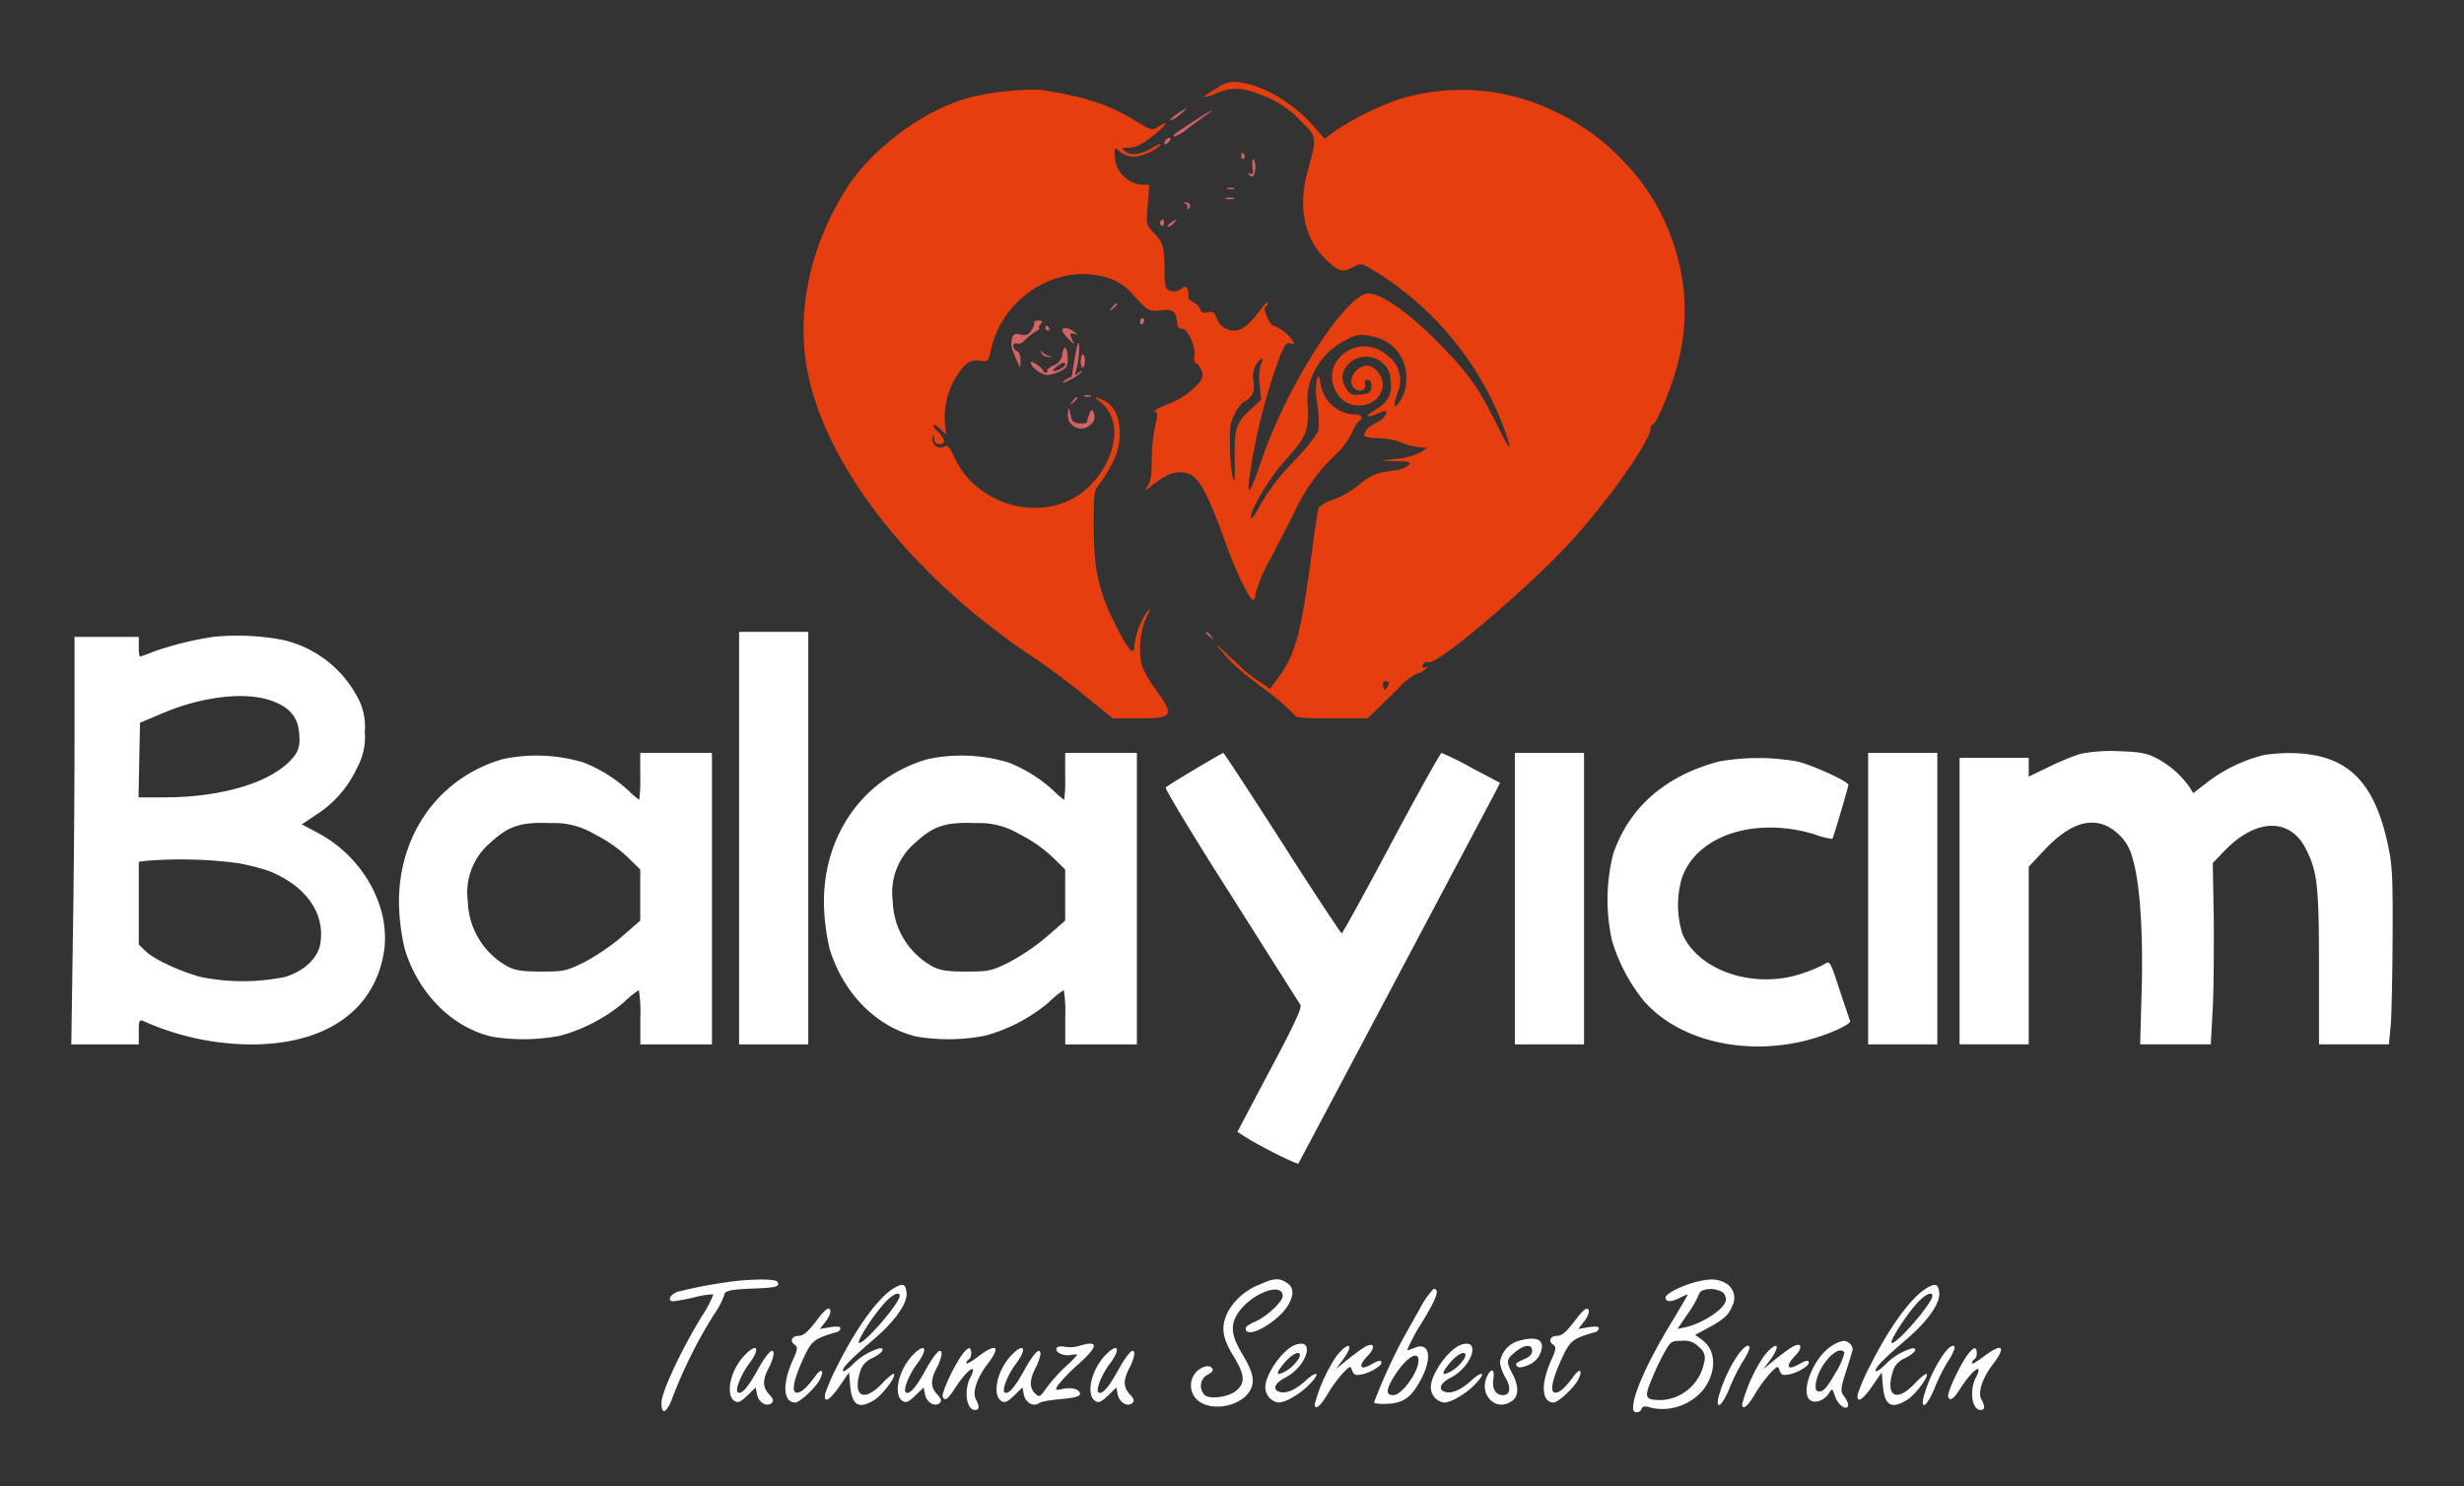<svg xmlns="http://www.w3.org/2000/svg" xmlns:xlink="http://www.w3.org/1999/xlink" width="300" height="181" viewBox="0 0 300 181">
  <rect x="0" y="0" width="300" height="181" fill="#333333" stroke="none"/>
  <defs>
    <clipPath id="clip-logo-c">
      <rect width="300" height="181"/>
    </clipPath>
  </defs>
  <g id="logo-c" clip-path="url(#clip-logo-c)">
    <g id="BALAYICIM-ANALOGO-tutku-_1_-_1_" transform="translate(-536.018 811.621)">
      <path id="Path_1" data-name="Path 1" d="M891.376-800.849a8.1,8.1,0,0,0-1.594,1.053,3.993,3.993,0,0,0,1.5-.451c2.106-.842,3.279-.752,5.956.361a11.509,11.509,0,0,1,4.241,2.857c2.166,2.166,2.136,1.955.932,6.407-1.143,4.3-.361,8.061,2.286,10.618,1.474,1.444,2.045,1.594,3.279.932.963-.511.993-.511,2.437.331a38.192,38.192,0,0,1,16.093,19.672c.963,2.767.632,2.437-1.173-1.173-2.2-4.422-3.61-6.317-7.55-10.227-3.339-3.309-6.437-5.414-7.941-5.414-2.707,0-9.986,11.37-12.995,20.3-1.323,3.91-1.8,4.632-1.5,2.256a72.1,72.1,0,0,1,3.339-13.837c.933-2.527,1.143-2.827,1.745-2.617.421.15.451.09.18-.391a5.318,5.318,0,0,0-2.316-1.8c-.421,0-1.323-2.045-.993-2.256a.621.621,0,0,0,.3-.511c0-.181-.3.06-.662.541-1.534,2.076-2.467,2.828-3.369,2.828a2.223,2.223,0,0,1-2.226-1.594c-.271-.662-.481-.782-1.083-.632-.541.12-.782.03-.9-.391a1.64,1.64,0,0,0-.842-.842c-.391-.181-.662-.511-.6-.722a1.74,1.74,0,0,0-.09-.872c-.15-.361-.241-.361-.842.03a1.451,1.451,0,0,1-1.293.18c-.571-.21-.662-.481-.662-2.527-.03-2.858-.18-3.369-1.354-4.572-.9-.963-.9-.993-.692-3.4l.181-2.406h-.752a3.657,3.657,0,0,1-3.459-3.79c0-.752.03-.782.541-.331.9.812,2.015.9,3.459.271a4.947,4.947,0,0,0,1.564-.993c.15-.21-.211-.09-.782.241-1.474.9-2.707,1.113-3.429.572-.572-.451-.572-.451.3-.481.993,0,2.136-.632,3.76-2.075,1.113-.993,1.053-1.233-.15-.451-.692.451-.812.421-2.978-.9-3.128-1.9-6.166-2.858-11.4-3.64a34.19,34.19,0,0,0-8.452.932c-5.5,1.414-11.912,6.136-15.04,11.039-4.542,7.129-6.257,15.28-4.723,22.65,2.406,11.641,12.964,24.906,27.523,34.562,1.474.963,4.241,3.038,6.136,4.572l3.429,2.8h3.1c4.362,0,4.512-.271,1.955-3.76a13.145,13.145,0,0,1-1.5-2.677,9.731,9.731,0,0,1,.6-5.986c.451-.9.481-1.083.12-.662a9.185,9.185,0,0,0-1.624,4.121c0,1.474-.6.872-2.136-2.076-2.2-4.332-2.8-6.918-2.828-12.182,0-4.121.03-4.452.662-5.264a19.6,19.6,0,0,0,1.594-2.557c1.534-2.918,1.113-6.557-.872-7.58-1.263-.662-1.474-.6-.511.15,2.647,2.076,2.015,6.768-1.354,10.167-4.753,4.753-13.536,2.888-16.484-3.489-.6-1.293-.812-1.534-1.233-1.293a.987.987,0,0,1-1.414-1.083c.12-.511.15-.481.181.09.03.481.211.692.632.692.812,0,.752-.662-.15-1.5-.421-.391-.692-.782-.6-.842.09-.09.481.15.872.511l.722.662-.15-1.323a9.39,9.39,0,0,1,2.557-7.249,1.98,1.98,0,0,1,1.684-.421c1.053.12,1.053.09,1.354-1.323,1.384-6.377,8.031-10.558,13.987-8.844a6.439,6.439,0,0,1,3.489,2.346c1.745,1.8,1.775,1.835,3.128,1.685,1.534-.18,1.9.06,2.045,1.414.06.662.241.872.6.812.662-.09,1.745,2.256,1.534,3.369-.09.421-.03.782.12.782s.451.361.662.782a1.309,1.309,0,0,1-.09,1.5,9.193,9.193,0,0,1-3.79,2.707c-1.414.541-2.166,1.023-1.594,1.023.21,0,.18.541-.09,1.714a21.016,21.016,0,0,0-.421,4.151c0,1.8-.12,2.617-.511,3.158-.451.662-.361.632.692-.21,1.624-1.263,2.677-1.654,3.94-1.414,1.534.3,2.587,2.166,4.933,8.693,1.143,3.219,2.858,6.768,3.279,6.768.18,0,.3-.331.3-.752a18.159,18.159,0,0,1,1.775-4.151c.963-1.835,2.346-4.512,3.038-5.926a22.651,22.651,0,0,1,4.933-6.858,9.413,9.413,0,0,0,1.985-2.617,4.556,4.556,0,0,1,.872-1.474c.632-.391.331-.782-.572-.782a4.413,4.413,0,0,1-4.121-3.82c-.181-1.023-.211-1.053-.451-.391a8.663,8.663,0,0,0,.06,2.918,13.5,13.5,0,0,1,.15,3.128c-.12.572-1.294,2.045-3.128,4a25.416,25.416,0,0,0-3.94,5.144c-.571,1.113-1.083,1.865-1.143,1.654-.241-.722,2.075-4.723,4-6.858,2.737-3.068,2.978-3.61,2.918-6.648a7.314,7.314,0,0,1,.632-4.061,8.689,8.689,0,0,1,4.181-4.241,3.476,3.476,0,0,1,2.858-.361,4.969,4.969,0,0,1,4.3,5.234,4.628,4.628,0,0,1-.632,2.466c-.812,1.354-1.023,1.023-.421-.812a3.73,3.73,0,0,0-1.2-4.512c-3.489-3.1-8.573.722-6.136,4.632,1.354,2.2,4.9,1.775,5.5-.662a2.538,2.538,0,0,0-1.474-2.707c-1.715-.421-3.189,2.076-1.715,2.858.662.361,1.293-.12,1.053-.752-.09-.241.03-.421.331-.421.632,0,.632,1.384,0,1.624a5.265,5.265,0,0,1-1.354.18c-.722,0-.993-.211-1.384-1.023a1.992,1.992,0,0,1-.12-1.955,2.886,2.886,0,0,1,3.459-1.534,2.857,2.857,0,0,1,2.2,2.828c.21,1.624-.331,2.617-1.9,3.549-1.324.782-1.143,1.023.331.421,1.023-.421,1.083-.421.993.06a2.193,2.193,0,0,1-1.113,1.023c-1.023.511-1.534,1.023-1.534,1.594,0,.15.782.3,1.745.331a8.567,8.567,0,0,1,2.767.511,7.842,7.842,0,0,0,2.106.572l1.053.09-.752.511a8.434,8.434,0,0,1-2.858.812l-2.106.241,1.925.06c1.654.03,1.865.09,1.534.481a2.819,2.819,0,0,1-1.474.6c-.6.09-1.5.241-2.045.331a6.711,6.711,0,0,0-2.5,1.444,11.666,11.666,0,0,1-3.158,1.835,4.254,4.254,0,0,0-1.775.963c-.09.18-.451,2.5-.782,5.113-1.414,10.468-1.985,12.6-4.211,15.7l-.932,1.263-1.414-.993a19.1,19.1,0,0,1-1.564-1.113c-.09-.09-1.023-.993-2.105-1.985-1.624-1.534-1.745-1.594-.752-.451,1.5,1.745,1.865,2.046,5.354,4.723a24.992,24.992,0,0,1,3.309,2.828c.331.511.722.572,4.693.572h4.361l1.023-.993c.572-.511,1.8-1.745,2.767-2.707a7.763,7.763,0,0,1,2.136-1.715,2.161,2.161,0,0,0,1.023-.511c.451-.361.481-.421.09-.3-.361.12-.451.06-.331-.271a.567.567,0,0,1,.752-.331c1.083.3,12.333-9.265,17.176-14.589,4.873-5.354,9.836-12.423,9.836-13.987,0-.211.12-.391.271-.391.421,0,2.376-4.783,3.008-7.37a25,25,0,0,0-.541-14.709,25.657,25.657,0,0,0-5.715-9.6,27.325,27.325,0,0,0-8.6-6.377,25.911,25.911,0,0,0-19.191-1.5,36.518,36.518,0,0,0-7.67,3.82l-1.263.963-1.354-1.534c-2.436-2.8-6.016-4.933-8.874-5.324A3.494,3.494,0,0,0,891.376-800.849Zm5.384,33.6a6.08,6.08,0,0,0-.15,2.436l.18,1.865-1.2,1.113c-1.9,1.775-2.045,2.226-2.015,6.106.03,2.8-.03,3.219-.241,2.256a20.247,20.247,0,0,1-.331-3.91c-.06-2.376.03-2.858.662-4a4.158,4.158,0,0,1,.962-1.263,1.761,1.761,0,0,0,.812-.632c.451-.451.541-.9.421-1.925a2.962,2.962,0,0,1,.391-2.136C896.82-768.212,897.211-768.122,896.76-767.25Zm15.581,38.8a1.375,1.375,0,0,1-.271.632c-.18.3-.3.271-.421-.211q-.135-.632.271-.632C912.161-728.657,912.342-728.567,912.342-728.447Z" transform="translate(-207.226 0)" fill="#e73e10"/>
      <path id="Path_2" data-name="Path 2" d="M990.168-790.126c-.572.421-.9.752-.752.752a3.22,3.22,0,0,0,1.2-.752C991.792-791.058,991.521-791.058,990.168-790.126Z" transform="translate(-310.921 -7.565)" fill="#d46363"/>
      <path id="Path_3" data-name="Path 3" d="M993.165-788.672c-2.406,1.594-2.406,1.564-2.226,1.775a4.853,4.853,0,0,0,1.654-.993c.812-.6,1.835-1.354,2.226-1.624C996.444-790.627,995.15-789.966,993.165-788.672Z" transform="translate(-311.963 -8.086)" fill="#d46363"/>
      <path id="Path_4" data-name="Path 4" d="M987.2-778.669c-.331.511.03.632.451.12.241-.271.241-.451.06-.451A.654.654,0,0,0,987.2-778.669Z" transform="translate(-309.306 -15.833)" fill="#d46363"/>
      <path id="Path_5" data-name="Path 5" d="M1018.3-772.51c0,.241.12.361.271.271a.331.331,0,0,0,.09-.451C1018.39-773.082,1018.3-773.022,1018.3-772.51Z" transform="translate(-331.142 -20.066)" fill="#d46363"/>
      <path id="Path_6" data-name="Path 6" d="M1021.634-769.482c.12.812.03,1.023-.241.842-.271-.15-.331-.12-.18.12a.417.417,0,0,0,.511.18,2.294,2.294,0,0,0,.03-2.076C1021.634-770.474,1021.574-770.083,1021.634-769.482Z" transform="translate(-333.122 -21.832)" fill="#d46363"/>
      <path id="Path_7" data-name="Path 7" d="M1012.58-758.65a1.587,1.587,0,0,0,.752,0c.18-.09.03-.15-.391-.15S1012.37-758.74,1012.58-758.65Z" transform="translate(-327.077 -29.957)" fill="#d46363"/>
      <path id="Path_8" data-name="Path 8" d="M1011.958-754.65a2.269,2.269,0,0,0,.9,0c.181-.09-.03-.15-.541-.15C1011.838-754.8,1011.657-754.74,1011.958-754.65Z" transform="translate(-326.605 -32.753)" fill="#d46363"/>
      <path id="Path_9" data-name="Path 9" d="M995.292-752.722a.329.329,0,0,1,.18.451c-.12.211-.06.241.15.12.391-.271.15-.782-.361-.752C994.991-752.9,995.021-752.843,995.292-752.722Z" transform="translate(-314.902 -34.079)" fill="#d46363"/>
      <path id="Path_10" data-name="Path 10" d="M985.4-745.715a.366.366,0,0,0,.15.481c.15.09.3-.03.3-.271C985.855-746.046,985.674-746.136,985.4-745.715Z" transform="translate(-308.112 -38.921)" fill="#d46363"/>
      <path id="Path_11" data-name="Path 11" d="M988.776-745.5c-.331.241-.451.451-.271.451a1.24,1.24,0,0,0,.692-.451C989.678-746.068,989.528-746.068,988.776-745.5Z" transform="translate(-310.251 -38.959)" fill="#d46363"/>
      <path id="Path_12" data-name="Path 12" d="M965.274-711.471c-.391.481-.361.511.12.12a1.873,1.873,0,0,0,.511-.511C965.905-712.1,965.665-711.953,965.274-711.471Z" transform="translate(-293.878 -62.697)" fill="#d46363"/>
      <path id="Path_13" data-name="Path 13" d="M977.3-705.549c0,.241.12.361.271.271a.613.613,0,0,0,.241-.451.265.265,0,0,0-.241-.271C977.42-706,977.3-705.789,977.3-705.549Z" transform="translate(-302.475 -66.875)" fill="#d46363"/>
      <path id="Path_14" data-name="Path 14" d="M927.962-704.759c.09.15-.06.571-.331.932a1.032,1.032,0,0,1-1.324.511c-.752-.15-.9-.06-1.053.6a2.257,2.257,0,0,0,.12,1.414c.15.361.421.993.6,1.414.3.752.331.722.331-.241.03-.6-.15-1.053-.421-1.143a.8.8,0,0,1-.451-.632.287.287,0,0,1,.421-.3.841.841,0,0,0,.842-.3,7.387,7.387,0,0,1,1.293-1.053c.511-.3.782-.542.632-.542s-.09-.21.12-.451c.3-.391.271-.451-.271-.451C928.112-705,927.871-704.88,927.962-704.759Z" transform="translate(-266.041 -67.574)" fill="#d46363"/>
      <path id="Path_15" data-name="Path 15" d="M939-702.7a.329.329,0,0,0,.331.3c.15,0,.211-.15.12-.3-.09-.18-.241-.3-.331-.3C939.06-703,939-702.88,939-702.7Z" transform="translate(-275.695 -68.972)" fill="#d46363"/>
      <path id="Path_16" data-name="Path 16" d="M945.784-701.788c-.06.15.271.632.782,1.143.662.662.782.752.511.241-.451-.9-.421-1.083.211-.872.421.15.421.12-.06-.271C946.6-702.028,945.934-702.149,945.784-701.788Z" transform="translate(-280.433 -69.673)" fill="#d46363"/>
      <path id="Path_17" data-name="Path 17" d="M947.628-695.338c-.15.752-.451,2.557-.541,3.158-.03.211-.12.391-.241.391a2.87,2.87,0,0,0-.782.451c-.331.3-.09.241.692-.12a5.153,5.153,0,0,0,1.474-.993c.15-.241.03-.211-.331.06-.481.421-.511.391-.361-.15a10.477,10.477,0,0,0,.391-3.459C947.839-696,947.689-695.7,947.628-695.338Z" transform="translate(-280.534 -73.867)" fill="#d46363"/>
      <path id="Path_18" data-name="Path 18" d="M936.85-693.166a1.6,1.6,0,0,1-1.053,1.323c-.541.271-.9.572-.782.692.09.09.03.18-.15.18-.211,0-.361-.09-.361-.241-.03-.331-1.5-1.323-1.5-.993,0,.541,1.294,1.534,2.016,1.534a4.441,4.441,0,0,0,1.594-.451c.782-.391.9-.632.9-1.654C937.512-694.129,937-694.43,936.85-693.166Zm.361,1.233c0,.15-.331.421-.752.6-.872.391-.993.15-.211-.421C936.85-692.2,937.211-692.294,937.211-691.933Z" transform="translate(-271.5 -75.287)" fill="#d46363"/>
      <path id="Path_19" data-name="Path 19" d="M937.185-692.6a.933.933,0,0,0,.842.511c.571.03.6.03.12-.12a1.554,1.554,0,0,1-.842-.511C937.125-692.926,937.1-692.9,937.185-692.6Z" transform="translate(-274.392 -76.068)" fill="#d46363"/>
      <path id="Path_20" data-name="Path 20" d="M953.287-690.613c-.03.481.06.872.211.872.361,0,.391-1.414.09-1.594C953.437-691.425,953.317-691.094,953.287-690.613Z" transform="translate(-285.68 -77.118)" fill="#d46363"/>
      <path id="Path_21" data-name="Path 21" d="M954.58-674.65a1.586,1.586,0,0,0,.752,0c.18-.09.03-.15-.391-.15S954.37-674.74,954.58-674.65Z" transform="translate(-286.523 -88.69)" fill="#d46363"/>
      <path id="Path_22" data-name="Path 22" d="M949.274-673.489c-.391.481-.361.511.12.12s.632-.632.391-.632A1.876,1.876,0,0,0,949.274-673.489Z" transform="translate(-282.69 -89.249)" fill="#d46363"/>
      <path id="Path_23" data-name="Path 23" d="M948.1-668.86a1.616,1.616,0,0,0,2.256,1.654c.872-.421,1.173-1.053.872-1.8-.181-.451-.241-.421-.541.241a3.587,3.587,0,0,0-.271.932c.03.09-.361.18-.872.15-.692-.03-.932-.18-1.053-.782C948.189-669.763,948.129-669.853,948.1-668.86Z" transform="translate(-282.057 -92.373)" fill="#d46363"/>
      <path id="Path_24" data-name="Path 24" d="M815-553.883v25.117h8.422V-579H815Z" transform="translate(-188.994 -155.673)" fill="#fff"/>
      <path id="Path_25" data-name="Path 25" d="M1004-578.862a1.725,1.725,0,0,0,.541.511c.451.391.481.361.09-.12S1004-579.1,1004-578.862Z" transform="translate(-321.143 -155.69)" fill="#d46363"/>
      <path id="Path_26" data-name="Path 26" d="M562.026-577.342a40.326,40.326,0,0,0-7.4,1.835,12.822,12.822,0,0,1-1.564.572c-.09,0-.15-.541-.15-1.2v-1.2h-7.821v12.393c0,6.828-.09,18.018-.211,24.816l-.18,12.423h8.212v-1.534c0-1.354.06-1.5.541-1.323a32.512,32.512,0,0,0,13.265,2.858c8.964-.03,14.859-4.121,16.033-11.19.9-5.5-2.527-11.7-8.122-14.619l-1.865-.993,1.8-1.2A13.483,13.483,0,0,0,579.5-561.4a7.725,7.725,0,0,0,.932-4.362,7.476,7.476,0,0,0-.993-4.422,13.712,13.712,0,0,0-9.084-6.8A29.573,29.573,0,0,0,562.026-577.342Zm6.708,7.67c2.587.812,3.73,2.2,3.73,4.572a3.153,3.153,0,0,1-.932,2.647c-2.5,2.858-8.543,4.662-15.521,4.662h-3.128l.09-4.542.09-4.542,2.707-1.143C560.432-570,565.515-570.664,568.734-569.671Zm-3.79,19.883a28.875,28.875,0,0,1,3.73.932c4.572,1.8,6.948,5.144,6.347,8.873-.3,1.775-1.985,3.369-4.3,4.061a25.74,25.74,0,0,1-10.287,0c-2.527-.692-5.655-2.136-6.678-3.128l-.842-.812v-10.077l.842-.12A53.713,53.713,0,0,1,564.944-549.789Z" transform="translate(0 -156.73)" fill="#fff"/>
      <path id="Path_27" data-name="Path 27" d="M1323.679-530.38a31.32,31.32,0,0,0-3.82,1.594l-2.436,1.173V-529.9H1309v34.893h8.422v-21.627l1.715-1.835c3.519-3.82,6.527-4.542,9.144-2.2a5.817,5.817,0,0,1,1.775,2.978c.9,2.918,1.323,8.994,1.113,16.273l-.181,6.407h8.6l.241-4.452c.12-2.436.151-7.4.12-11.039l-.12-6.587,1.5-1.564c3.85-3.94,8-3.971,9.9-.03,1.354,2.707,1.534,4.482,1.534,14.408v9.265h8.513l.211-2.2c.12-1.173.21-6.016.241-10.738.03-7.67-.03-8.874-.6-11.49-1.624-7.46-4.783-10.648-10.859-11.009a19.992,19.992,0,0,0-4.241.211,18.808,18.808,0,0,0-6.978,3.4l-1.594,1.233-.451-.722a11.38,11.38,0,0,0-4.121-3.579c-1.2-.6-2.045-.722-4.632-.812A19.593,19.593,0,0,0,1323.679-530.38Z" transform="translate(-534.4 -189.434)" fill="#fff"/>
      <path id="Path_28" data-name="Path 28" d="M706.7-527.142a18.067,18.067,0,0,1-.12,2.858,9.4,9.4,0,0,1-1.263-1.083,17.617,17.617,0,0,0-5.5-3.459,19.8,19.8,0,0,0-9.836-.421c-8.182,2.346-13.235,9.926-12.6,18.86a26.775,26.775,0,0,0,.632,4.211c1.624,5.444,5.775,9.626,10.678,10.739a23.732,23.732,0,0,0,8.242-.12,20.36,20.36,0,0,0,7.761-4.061,11.931,11.931,0,0,1,1.835-1.5,16.011,16.011,0,0,1,.181,3.309v3.309h8.723V-530H706.7Zm-5.625,7.009a16.912,16.912,0,0,1,4.061,2.8L706.7-515.8v6.227l-2.316,2.015a26.284,26.284,0,0,1-4.6,3.1c-2.105,1.023-2.436,1.083-5.114,1.083-2.226,0-3.128-.12-4.031-.572a9.353,9.353,0,0,1-4.933-8,7.951,7.951,0,0,1,2.828-7.189c2.166-1.985,3.64-2.466,7.279-2.316A9.418,9.418,0,0,1,701.079-520.134Z" transform="translate(-92.731 -189.934)" fill="#fff"/>
      <path id="Path_29" data-name="Path 29" d="M878.7-527.142a18.045,18.045,0,0,1-.12,2.858,9.407,9.407,0,0,1-1.263-1.083,17.616,17.616,0,0,0-5.5-3.459,19.8,19.8,0,0,0-9.836-.421c-8.182,2.346-13.235,9.926-12.6,18.86a26.753,26.753,0,0,0,.632,4.211c1.624,5.444,5.775,9.626,10.678,10.739a23.733,23.733,0,0,0,8.242-.12,20.362,20.362,0,0,0,7.76-4.061,11.925,11.925,0,0,1,1.835-1.5,16.013,16.013,0,0,1,.18,3.309v3.309h8.723V-530H878.7Zm-5.625,7.009a16.915,16.915,0,0,1,4.061,2.8L878.7-515.8v6.227l-2.316,2.015a26.284,26.284,0,0,1-4.6,3.1c-2.106,1.023-2.436,1.083-5.114,1.083-2.226,0-3.128-.12-4.031-.572a9.353,9.353,0,0,1-4.933-8,7.952,7.952,0,0,1,2.828-7.189c2.166-1.985,3.64-2.466,7.279-2.316A9.419,9.419,0,0,1,873.079-520.134Z" transform="translate(-212.993 -189.934)" fill="#fff"/>
      <path id="Path_30" data-name="Path 30" d="M991.239-528.015c-1.8,1.083-3.429,2.076-3.549,2.226-.15.12,3.429,6.046,7.941,13.115,4.482,7.1,8.3,13.115,8.452,13.355.211.331-.722,2.376-3.7,7.941l-3.971,7.52.692.451c1.564,1.053,6.618,3.61,6.738,3.4.18-.3,23.462-44.247,24.064-45.39l.481-.963-3.429-1.8a32.018,32.018,0,0,0-3.7-1.835c-.12,0-2.888,4.933-6.106,10.979s-5.926,10.979-6.046,10.979c-.09,0-3.369-4.933-7.219-10.979-3.88-6.046-7.1-10.979-7.189-10.979S993.074-529.1,991.239-528.015Z" transform="translate(-309.736 -189.934)" fill="#fff"/>
      <path id="Path_31" data-name="Path 31" d="M1129-512.253v17.747h8.422V-530H1129Z" transform="translate(-408.544 -189.934)" fill="#fff"/>
      <path id="Path_32" data-name="Path 32" d="M1272-512.253v17.747h8.422V-530H1272Z" transform="translate(-508.53 -189.934)" fill="#fff"/>
      <path id="Path_33" data-name="Path 33" d="M1180.046-527.5c-6.558,1.775-10.889,5.565-12.844,11.25a22.94,22.94,0,0,0-.15,10.528,21.332,21.332,0,0,0,3.88,7.37c4.9,5.595,14.739,7.189,23.041,3.73,1.233-.511,2.136-1.053,2.076-1.263-.06-.18-.662-1.925-1.294-3.85-1.113-3.4-1.173-3.519-1.775-3.128a14.859,14.859,0,0,1-2.346,1.023c-5.835,2.2-12.874.03-14.98-4.6a11.779,11.779,0,0,1-.09-6.858c1.775-5.2,8.934-7.55,16.183-5.324a9.283,9.283,0,0,0,2.136.542c.12-.12,1.955-6.317,1.955-6.588,0-.391-4.241-2.346-6.166-2.827A27.233,27.233,0,0,0,1180.046-527.5Z" transform="translate(-434.773 -191.385)" fill="#fff"/>
      <path id="Path_34" data-name="Path 34" d="M792.887-316.645a58.873,58.873,0,0,0-7.279,1.324c-.963.3-1.384,1.173-.572,1.173a23.545,23.545,0,0,0,2.557-.481,10.217,10.217,0,0,1,2.316-.361,13.431,13.431,0,0,1-1.414,2.677c-2.376,3.85-4.843,9.084-4.9,10.408-.06,1.8.692,1.384,1.444-.812a58.666,58.666,0,0,1,4.873-9.716,10.7,10.7,0,0,0,1.323-2.467c0-.541.722-.692,3.82-.812,2.5-.09,3.008-.241,2.647-.812C797.519-316.826,795.534-316.886,792.887-316.645Z" transform="translate(-167.032 -339.008)" fill="#fff"/>
      <path id="Path_35" data-name="Path 35" d="M1006.341-316.286a7.524,7.524,0,0,0-3.91,3.279c-.932,1.835-.782,3.158.6,5.414s1.5,3.219.481,4.181c-.872.842-3.249,1.2-3.94.632a1.561,1.561,0,0,1,.3-2.467c.421-.18.722-.481.662-.662-.181-.571-.993-.511-1.8.12a2.4,2.4,0,0,0-.09,3.579c1.474,1.384,4.813.963,6.2-.782.9-1.173.752-2.376-.632-4.662-1.444-2.376-1.594-3.67-.541-5.2,1.624-2.346,5.384-3.76,5.384-1.985,0,.692-2.045,2.587-3.459,3.158-.571.241-1.053.571-1.053.752,0,1.534,4.151-.842,5.294-3.008.6-1.173.541-1.955-.241-2.5C1008.688-317.068,1007.966-317.038,1006.341-316.286Z" transform="translate(-316.867 -338.946)" fill="#fff"/>
      <path id="Path_36" data-name="Path 36" d="M1184.729-316.568c-1.865.451-3.91,1.474-3.91,1.955,0,.571.692.571,1.8,0,.512-.271.9-.421.9-.361s-1.053,1.865-2.346,4c-2.737,4.572-4.452,8.513-4.3,9.956.03.541.842.481,1.023-.03.15-.361.391-.391,1.293-.12a6.466,6.466,0,0,0,6.226-2.226c1.625-2.166,1.594-4.753-.09-6.016l-.9-.662,1.564-.842c1.955-1.053,2.5-1.564,2.948-2.677a2.051,2.051,0,0,0-.9-2.828C1187.076-316.9,1186.354-316.929,1184.729-316.568Zm3.1,1.354a1.144,1.144,0,0,1,.3,1.053c-.271,1.053-2.858,2.707-4.873,3.158l-.993.211,1.233-1.8a13.476,13.476,0,0,0,1.293-2.2,1.337,1.337,0,0,1,.391-.632A2.852,2.852,0,0,1,1187.828-315.214Zm-2.918,6.648a1.641,1.641,0,0,1,.6,1.865,5.635,5.635,0,0,1-5.144,4.572c-2.076,0-2.2-.271-1.2-2.617a32.149,32.149,0,0,1,1.594-3.339c.662-1.173.812-1.263,2.045-1.263A2.423,2.423,0,0,1,1184.91-308.567Z" transform="translate(-442.014 -338.995)" fill="#fff"/>
      <path id="Path_37" data-name="Path 37" d="M858.068-314.2c-1.865,1.143-4.482,4.723-6.8,9.355a23.871,23.871,0,0,0-1.534,3.519c-.18,1.173.542.782,1.715-.9l1.2-1.745.15,1.684c.211,2.346,1.053,2.828,2.918,1.684.992-.6,2.707-2.888,2.406-3.188-.09-.09-.782.451-1.5,1.233-2.166,2.256-3.519,1.5-2.647-1.414a2.53,2.53,0,0,1,1.534-1.745c1.143-.572,1.594-1.2.9-1.2a7.509,7.509,0,0,0-3.369,2.045c-.632.6-1.143.9-1.143.692,0-.421.9-1.354,3.971-4,2.436-2.106,3.91-4.241,3.79-5.475C859.542-314.769,859.211-314.889,858.068-314.2Zm.752.9c0,.932-4.542,6.136-4.963,5.715-.241-.241,1.745-3.309,3.068-4.783C857.888-313.445,858.82-313.9,858.82-313.295Z" transform="translate(-213.262 -340.524)" fill="#fff"/>
      <path id="Path_38" data-name="Path 38" d="M1276.068-314.2c-1.865,1.143-4.482,4.723-6.8,9.355a23.842,23.842,0,0,0-1.534,3.519c-.18,1.173.541.782,1.715-.9l1.2-1.745.15,1.684c.21,2.346,1.053,2.828,2.918,1.684.993-.6,2.707-2.888,2.406-3.188-.09-.09-.782.451-1.5,1.233-2.166,2.256-3.519,1.5-2.647-1.414a2.53,2.53,0,0,1,1.534-1.745c1.143-.572,1.594-1.2.9-1.2a7.508,7.508,0,0,0-3.369,2.045c-.632.6-1.143.9-1.143.692,0-.421.9-1.354,3.97-4,2.436-2.106,3.91-4.241,3.79-5.475C1277.542-314.769,1277.211-314.889,1276.068-314.2Zm.752.9c0,.932-4.542,6.136-4.963,5.715-.241-.241,1.745-3.309,3.068-4.783C1275.888-313.445,1276.82-313.9,1276.82-313.295Z" transform="translate(-505.529 -340.524)" fill="#fff"/>
      <path id="Path_39" data-name="Path 39" d="M1077.625-310.684c-.722,1.293-1.654,2.948-2.075,3.7a68.723,68.723,0,0,0-3.549,7.791c0,.15.752.241,1.685.181,1.985-.09,3.008-.9,4.181-3.279,1.263-2.527.782-4.3-.963-3.519-.421.181-.812.3-.872.241a23.548,23.548,0,0,1,1.835-3.4c1.8-2.978,2.166-4.031,1.384-4.031A9.982,9.982,0,0,0,1077.625-310.684Zm-.211,6.407c0,1.414-2.045,4.211-3.038,4.211-.932,0-.932-.572-.09-2.015C1075.67-304.457,1077.414-305.691,1077.414-304.277Z" transform="translate(-368.689 -341.661)" fill="#fff"/>
      <path id="Path_40" data-name="Path 40" d="M837.813-303.917c-1.354,1.775-1.865,2.226-2.466,2.226-.812,0-1.113.632-.511,1.053.451.331.421.511-.271,2.075-1.233,2.827-1.083,4.963.361,4.993.541,0,2.466-1.775,2.978-2.767.632-1.233.211-1.5-.572-.391-.993,1.354-1.654,1.955-2.2,1.955-.722,0-.391-1.594.812-4.211.993-2.136,1.263-2.376,4.121-3.188a.518.518,0,0,0,.361-.451c0-.211-.391-.241-1.263-.12l-1.233.211.632-.812c.692-.872.872-1.654.361-1.654C838.776-305,838.264-304.519,837.813-303.917Z" transform="translate(-202.092 -347.254)" fill="#fff"/>
      <path id="Path_41" data-name="Path 41" d="M1144.813-303.917c-1.354,1.775-1.865,2.226-2.467,2.226-.812,0-1.113.632-.512,1.053.451.331.421.511-.271,2.075-1.233,2.827-1.083,4.963.361,4.993.541,0,2.466-1.775,2.978-2.767.632-1.233.211-1.5-.572-.391-.993,1.354-1.655,1.955-2.2,1.955-.722,0-.391-1.594.812-4.211.993-2.136,1.263-2.376,4.121-3.188a.518.518,0,0,0,.361-.451c0-.211-.391-.241-1.263-.12l-1.233.211.632-.812c.692-.872.872-1.654.361-1.654C1145.776-305,1145.265-304.519,1144.813-303.917Z" transform="translate(-416.747 -347.254)" fill="#fff"/>
      <path id="Path_42" data-name="Path 42" d="M1120.889-292.573a3.151,3.151,0,0,0-2.2,2.587,4.988,4.988,0,0,0,.662,1.865c.722,1.233.572,2.136-.3,2.136-.9,0-1.354-.782-1.173-1.955.181-1.143-.18-1.414-.692-.481-1.2,2.256.933,4.572,2.948,3.158.842-.571.872-1.835.06-3.339-.782-1.5-.752-1.715.331-2.617,1.143-.963,2.075-1.023,2.075-.15,0,.421-.331.752-1.083,1.053-.782.331-1.023.541-.782.782s.6.211,1.263-.06a2.666,2.666,0,0,0,1.8-2.286C1123.806-292.9,1122.814-293.115,1120.889-292.573Z" transform="translate(-400.041 -355.741)" fill="#fff"/>
      <path id="Path_43" data-name="Path 43" d="M1250.033-291.308c-2.135,1.414-3.73,5.535-2.557,6.5.6.511,1.775.09,2.346-.842.361-.572.391-.572.692.331.3.963,1.173,1.715,1.534,1.384.211-.241.06-.692-.541-1.5-.3-.421-.241-.932.331-2.707.391-1.2.752-2.376.812-2.617.181-.541-.421-1.233-1.083-1.233A3.949,3.949,0,0,0,1250.033-291.308Zm1.655.752a8.005,8.005,0,0,1-1.113,2.5c-.9,1.594-1.444,2.226-1.865,2.226-.481,0-.572-.181-.511-.9C1248.438-288.932,1250.965-291.7,1251.687-290.556Z" transform="translate(-491.104 -356.344)" fill="#fff"/>
      <path id="Path_44" data-name="Path 44" d="M929.229-290.554a3.7,3.7,0,0,1-1.715.09c-.421-.09-.872-.03-.963.12-.3.511.692,1.023,1.624.9a2.612,2.612,0,0,1,.9-.06,14.546,14.546,0,0,1-1.474,1.474,20.7,20.7,0,0,0-2.286,2.557c-.812,1.143-.872,1.2-1.384.722-.722-.662-.722-1.654.03-3.128a5.928,5.928,0,0,0,.6-1.654c0-.993-.782-.211-1.985,1.955-1.173,2.136-1.985,3.038-2.406,2.647-.3-.331.451-2.2,1.384-3.429,1.474-1.955.993-2.707-.632-.963-1.684,1.865-2.256,4.753-1.113,5.475.421.241.722.12,1.534-.662l1.023-.993.18.9c.18.9,1.113,1.474,1.775,1.053.421-.271.992-.361,3.339-.6,1.143-.12,1.714-.3,1.714-.572,0-.572-1.023-.842-2.136-.6-.842.18-.9.15-.6-.391a20.451,20.451,0,0,1,2.467-2.557C931.666-290.554,931.7-291.306,929.229-290.554Z" transform="translate(-261.864 -357.158)" fill="#fff"/>
      <path id="Path_45" data-name="Path 45" d="M1031.61-290.674c-1.5.572-3.61,3.549-3.61,5.144a1.866,1.866,0,0,0,1.624,1.865c.842,0,2.677-1.083,3.76-2.226,1.414-1.444.963-1.745-.541-.391-1.263,1.143-2.406,1.594-3.188,1.293-.812-.3-.481-1.053.722-1.684C1033.083-288.027,1034.166-291.637,1031.61-290.674Zm.6,1.233c0,.481-.993,1.594-1.835,2.015-1.143.6-1.113.15.06-1.2C1031.279-289.592,1032.211-290.013,1032.211-289.441Z" transform="translate(-337.924 -357.158)" fill="#fff"/>
      <path id="Path_46" data-name="Path 46" d="M1053.956-290.012c-.451.271-1.384.993-2.106,1.564l-1.293,1.053.842-1.113c1.474-1.985.782-2.406-.752-.481a19.534,19.534,0,0,0-2.647,5.866c0,.812.722.211,1.594-1.293a16.892,16.892,0,0,1,1.8-2.466c.932-.963.963-.963,1.173-.331.211.541.421.6,1.143.451,1.023-.18,2.406-1.023,2.406-1.414,0-.361-.331-.331-1.2.18-1.474.842-1.685.211-.391-1.113C1055.52-290.162,1055.129-290.794,1053.956-290.012Z" transform="translate(-351.908 -357.49)" fill="#fff"/>
      <path id="Path_47" data-name="Path 47" d="M1098.61-290.674c-1.5.572-3.61,3.549-3.61,5.144a1.866,1.866,0,0,0,1.624,1.865c.842,0,2.677-1.083,3.76-2.226,1.414-1.444.963-1.745-.541-.391-1.263,1.143-2.406,1.594-3.188,1.293-.812-.3-.481-1.053.722-1.684C1100.083-288.027,1101.166-291.637,1098.61-290.674Zm.6,1.233c0,.481-.993,1.594-1.835,2.015-1.143.6-1.113.15.06-1.2C1098.279-289.592,1099.211-290.013,1099.211-289.441Z" transform="translate(-384.771 -357.158)" fill="#fff"/>
      <path id="Path_48" data-name="Path 48" d="M1226.956-290.012c-.451.271-1.384.993-2.106,1.564l-1.293,1.053.842-1.113c1.474-1.985.782-2.406-.752-.481a19.533,19.533,0,0,0-2.647,5.866c0,.812.722.211,1.594-1.293a16.9,16.9,0,0,1,1.8-2.466c.932-.963.962-.963,1.173-.331.21.541.421.6,1.143.451,1.023-.18,2.406-1.023,2.406-1.414,0-.361-.331-.331-1.2.18-1.474.842-1.684.211-.391-1.113C1228.52-290.162,1228.129-290.794,1226.956-290.012Z" transform="translate(-472.87 -357.49)" fill="#fff"/>
      <path id="Path_49" data-name="Path 49" d="M1213.672-289.027a17.588,17.588,0,0,0-2.467,5.294c-.361,1.715.511.963,1.384-1.2a22.429,22.429,0,0,1,1.594-3.188,6.293,6.293,0,0,0,.812-1.594C1215-290.32,1214.424-290.019,1213.672-289.027Z" transform="translate(-465.963 -357.723)" fill="#fff"/>
      <path id="Path_50" data-name="Path 50" d="M1296.672-289.027a17.588,17.588,0,0,0-2.466,5.294c-.361,1.715.511.963,1.384-1.2a22.442,22.442,0,0,1,1.594-3.188,6.3,6.3,0,0,0,.812-1.594C1298-290.32,1297.424-290.019,1296.672-289.027Z" transform="translate(-523.997 -357.723)" fill="#fff"/>
      <path id="Path_51" data-name="Path 51" d="M812.927-288.075c-1.684,1.865-2.256,4.753-1.113,5.475.421.241.722.12,1.534-.662l1.023-.993.181.9c.211.963,1.233,1.534,1.8.963.241-.241.15-.511-.331-1.023-.812-.872-.842-1.715-.06-3.219a5.928,5.928,0,0,0,.6-1.654c0-.993-.782-.211-1.985,1.955-1.173,2.136-1.985,3.038-2.406,2.647-.3-.331.451-2.2,1.384-3.429C815.033-289.068,814.552-289.82,812.927-288.075Z" transform="translate(-186.35 -358.404)" fill="#fff"/>
      <path id="Path_52" data-name="Path 52" d="M880.928-288.075c-1.684,1.865-2.256,4.753-1.113,5.475.421.241.722.12,1.534-.662l1.023-.993.181.9c.21.963,1.233,1.534,1.8.963.241-.241.151-.511-.331-1.023-.812-.872-.842-1.715-.06-3.219a5.927,5.927,0,0,0,.6-1.654c0-.993-.782-.211-1.985,1.955-1.173,2.136-1.985,3.038-2.406,2.647-.3-.331.451-2.2,1.384-3.429C883.033-289.068,882.552-289.82,880.928-288.075Z" transform="translate(-233.896 -358.404)" fill="#fff"/>
      <path id="Path_53" data-name="Path 53" d="M899.721-288.278c-1.083,1.534-2.5,4.662-2.346,5.114.241.572.662.271,1.5-1.053,1.444-2.256,2.858-3.249,1.865-1.293-.812,1.564-.481,3.94.571,3.94.541,0,.572-.421.12-1.263-.481-.872.09-2.587,1.383-4.3,1.715-2.226,1.143-2.677-1.173-.9-.752.572-1.384.932-1.384.782a.645.645,0,0,1,.3-.481c.391-.241.391-1.354.03-1.354C900.442-289.09,900.051-288.729,899.721-288.278Z" transform="translate(-246.583 -358.351)" fill="#fff"/>
      <path id="Path_54" data-name="Path 54" d="M958.927-288.075c-1.684,1.865-2.256,4.753-1.113,5.475.421.241.722.12,1.534-.662l1.023-.993.181.9c.211.963,1.233,1.534,1.8.963.241-.241.15-.511-.331-1.023-.812-.872-.842-1.715-.06-3.219a5.928,5.928,0,0,0,.6-1.654c0-.993-.782-.211-1.985,1.955-1.173,2.136-1.985,3.038-2.406,2.647-.3-.331.451-2.2,1.384-3.429C961.033-289.068,960.552-289.82,958.927-288.075Z" transform="translate(-288.434 -358.404)" fill="#fff"/>
      <path id="Path_55" data-name="Path 55" d="M1306.721-288.278c-1.083,1.534-2.5,4.662-2.346,5.114.241.572.662.271,1.5-1.053,1.444-2.256,2.857-3.249,1.865-1.293-.812,1.564-.481,3.94.571,3.94.542,0,.572-.421.12-1.263-.481-.872.09-2.587,1.384-4.3,1.714-2.226,1.143-2.677-1.173-.9-.752.572-1.383.932-1.383.782a.645.645,0,0,1,.3-.481c.391-.241.391-1.354.03-1.354C1307.443-289.09,1307.052-288.729,1306.721-288.278Z" transform="translate(-531.158 -358.351)" fill="#fff"/>
    </g>
  </g>
</svg>
